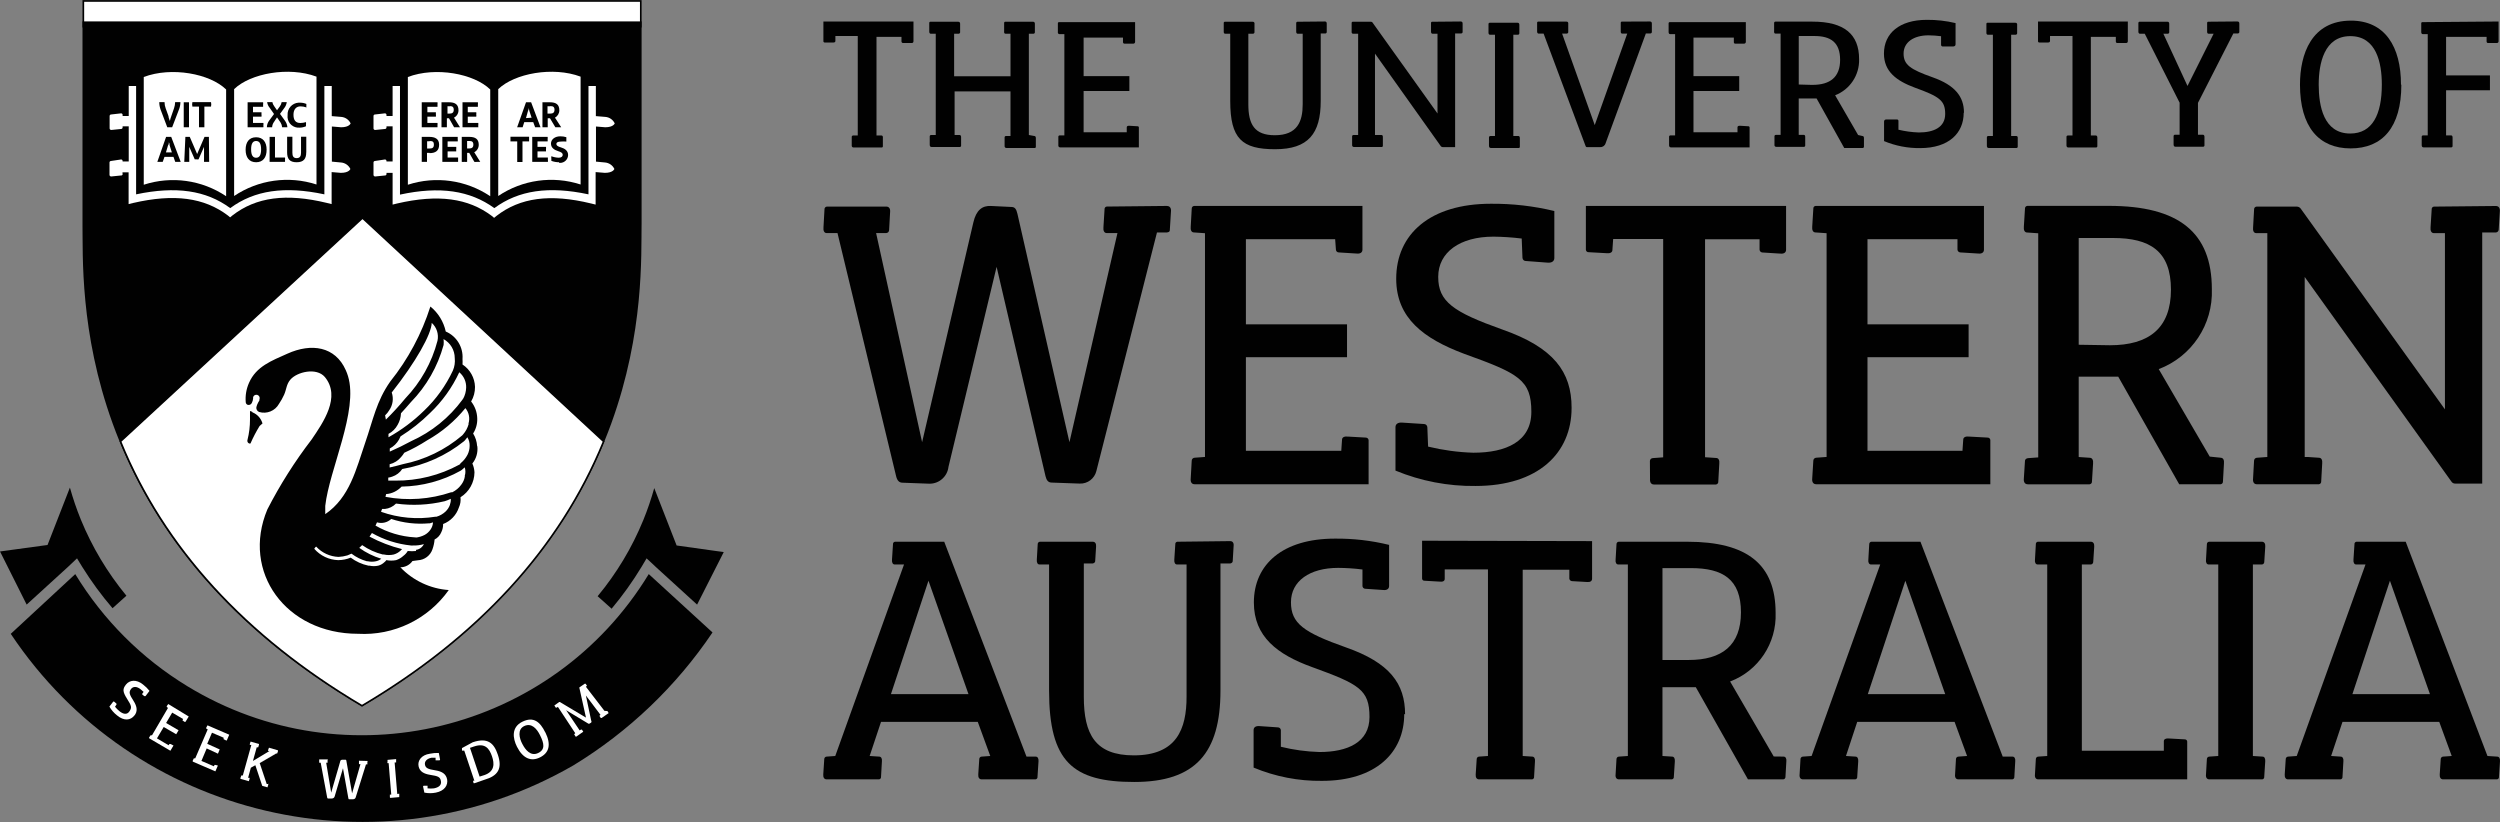 <?xml version="1.0" encoding="UTF-8"?>
<svg id="Layer_1" data-name="Layer 1" xmlns="http://www.w3.org/2000/svg" xmlns:xlink="http://www.w3.org/1999/xlink" viewBox="0 0 850.41 279.61">
  <rect x="0" y="0" width="850.41" height="279.61" fill="#808080" stroke="none"/>
  <defs>
    <style>
      .cls-1 {
        fill-rule: evenodd;
      }

      .cls-1, .cls-2, .cls-3, .cls-4 {
        stroke-width: 0px;
      }

      .cls-1, .cls-4 {
        fill: #fff;
      }

      .cls-5 {
        clip-path: url(#clippath-2);
      }

      .cls-6 {
        clip-path: url(#clippath-6);
      }

      .cls-2 {
        fill: none;
      }

      .cls-7 {
        clip-path: url(#clippath-1);
      }

      .cls-8 {
        clip-path: url(#clippath-4);
      }

      .cls-3 {
        fill: #010101;
      }

      .cls-9 {
        clip-path: url(#clippath);
      }

      .cls-10 {
        clip-path: url(#clippath-3);
      }

      .cls-11 {
        clip-path: url(#clippath-5);
      }
    </style>
    <clipPath id="clippath">
      <rect class="cls-2" width="850.39" height="279.61"/>
    </clipPath>
    <clipPath id="clippath-1">
      <rect class="cls-2" x=".09" y=".04" width="850.31" height="279.48"/>
    </clipPath>
    <clipPath id="clippath-2">
      <rect class="cls-2" width="850.39" height="279.61"/>
    </clipPath>
    <clipPath id="clippath-3">
      <rect class="cls-2" x=".09" y=".04" width="850.31" height="279.48"/>
    </clipPath>
    <clipPath id="clippath-4">
      <rect class="cls-2" width="850.39" height="279.61"/>
    </clipPath>
    <clipPath id="clippath-5">
      <rect class="cls-2" x=".09" y=".04" width="850.31" height="279.48"/>
    </clipPath>
    <clipPath id="clippath-6">
      <rect class="cls-2" width="850.39" height="279.61"/>
    </clipPath>
  </defs>
  <g class="cls-9">
    <g>
      <path class="cls-3" d="M220.68,195.29c-32.81,53.87-103.08,70.94-156.95,38.13-15.57-9.48-28.65-22.56-38.13-38.13l-21.94,20.32c42.03,62.99,125.72,82.57,191.34,44.77,18.87-11.49,35.03-26.92,47.37-45.24l-21.69-19.86Z"/>
      <g>
        <rect class="cls-4" x="28.35" y=".33" width="189.62" height="8.74"/>
        <path class="cls-3" d="M217.69.61v8.17H28.63V.61h189.06M218.25.04H28.06v9.31h190.19V.04h0Z"/>
      </g>
      <path class="cls-3" d="M218.25,76.03c-.38,21.26,4.59,105.36-95.12,164.25C23.43,181.52,28.4,97.29,28.06,76.03V7.27h190.19v68.75Z"/>
      <g>
        <path class="cls-4" d="M123.14,240.08c-39.82-23.57-67.46-53.82-82.15-89.91l82.32-76.01,82.02,76.01c-14.82,36.19-42.47,66.44-82.19,89.91Z"/>
        <path class="cls-3" d="M123.31,74.54l81.69,75.7c-14.79,36.01-42.33,66.12-81.86,89.5-39.62-23.49-67.14-53.6-81.82-89.5l81.98-75.7M123.31,73.77l-82.66,76.32c12.08,29.76,35.8,62.72,82.49,90.31,46.77-27.6,70.46-60.72,82.53-90.31l-82.36-76.32h0Z"/>
      </g>
      <path class="cls-1" d="M107.66,26.11v36.65c-9.45-3.07-19.78-1.63-28.02,3.91V30.32c5.53-5.36,18.58-7.78,28.02-4.25"/>
      <path class="cls-1" d="M48.9,26.19v36.65c9.45-3.07,19.78-1.63,28.02,3.91V30.44c-5.53-5.4-18.58-7.82-28.02-4.25"/>
      <path class="cls-4" d="M116.08,55.28h0l-3.19-.3v-11.95l3.15.26h0c2.81,0,3.23-1.32,3.23-1.32-.6-1.27-1.83-2.11-3.23-2.21h0l-3.19-.26v-10.25h-2.51v36.86c-13.52-2.89-23.77-1.4-32.02,4.68-8.25-6.08-18.5-7.53-32.02-4.68V29.25h-2.51v10.2h-2.08v-.38c0-.28-.23-.51-.51-.51-.01,0-.03,0-.04,0l-3.36.38c-.28,0-.51.23-.51.51h0v4.25c.02.3.29.53.59.51,0,0,0,0,0,0l3.36-.34c.27-.02.47-.24.47-.51v-.38h2.08v11.95h-2.08v-.17c0-.28-.23-.51-.51-.51-.01,0-.03,0-.04,0l-3.4.51c-.28,0-.51.23-.51.51h0v4.25c.02.3.29.53.59.51,0,0,0,0,0,0l3.36-.34c.26.03.49-.16.52-.41.01-.09,0-.19-.05-.27v-.38h2.08v10.8l1.53-.38c13.95-3.23,24.19-1.83,32.23,4.25l.77.64.77-.64c8.04-6.25,18.28-7.65,32.23-4.25l1.53.38v-10.89l3.15.26h0c2.81,0,3.23-1.32,3.23-1.32-.6-1.27-1.83-2.11-3.23-2.21"/>
      <path class="cls-4" d="M45.75,243.34c-1.32,1.74-3.57,2-5.95,0-1.04-.82-1.93-1.83-2.59-2.98l1.28-1.66c.09-.11.25-.12.36-.02,0,0,.02.01.02.02l.77.68v.26l-.51.77c.46.56.97,1.08,1.53,1.53,1.23.98,2.55,1.32,3.4,0s.68-1.83-.85-4.25-1.53-3.36-.34-4.85,3.49-1.87,5.78,0c.82.63,1.56,1.36,2.21,2.17l-1.36,1.79h-.43l-.77-.68h0l.55-.77c-.32-.32-.66-.62-1.02-.89-1.28-1.02-2.59-1.06-3.32,0s-.47,1.79.89,3.91,1.4,3.66.34,5.02"/>
      <path class="cls-4" d="M59.02,253.59l-1.06,1.79-7.23-4.25v-.3l.51-.72h.47l5.44-9.31-.43-.3v-.3l.51-.72h0l6.97,4.25-1.11,1.83h-.3l-.72-.51h0l.21-.47-3.7-2.17-2.08,3.53,4.25,2.47-.81,1.36-4.25-2.47-2.3,3.87,3.95,2.34.3-.43h.34l1.02.51Z"/>
      <path class="cls-4" d="M74.11,260.43h0l-.85,1.96-7.7-3.32v-.34l.38-.77h.47l4.25-9.86-.51-.26v-.3l.43-.81h0l7.4,3.19-.81,1.91c-.07.09-.2.11-.3.04-.02-.01-.03-.03-.04-.04l-.77-.38h0v-.51l-3.95-1.7-1.62,3.78,4.25,1.91-.6,1.45-3.83-1.79-1.79,4.25,4.25,1.83.21-.47h.34l.77.21Z"/>
      <path class="cls-4" d="M94.56,255.25v.3l-.3.81h-.47l-5.44,3.23,2.38,7.1h.51M91.25,266.98l-.26.85-1.79-.51-2.34-7.02-1.53.85-.94,3.44h.51v.34l-.26.81-2.85-.81v-.3l.3-.85h.51l2.89-10.37h-.51v-.34l.26-.81,2.85.81v.3l-.26.85h-.51l-1.28,4.63,5.66-3.4h-.51v-.3l.3-.81c1.02.3,2.04.6,3.06.89-.1.36-.19.72-.29,1.09-.16,0-.32.01-.47.02-1.81,1.08-3.63,2.15-5.44,3.23.79,2.37,1.59,4.73,2.38,7.1.17,0,.34,0,.52,0v.3Z"/>
      <path class="cls-4" d="M124.97,258.86s.21,0,0,.3v.85h-.47l-3.53,11.31c-.14.34-.48.56-.85.55h-1.32c-.21,0-.26,0-.3-.34l-1.83-10.2h0l-2.81,9.52c-.1.46-.51.78-.98.77h-1.28s-.26,0-.3-.3l-2.21-11.86h-.51v-1.15h2.85s.21,0,0,.3v.85h-.47l1.7,10.16h0l3.02-10.42c0-.6.47-.81.89-.77h.98s.21,0,.26.3l1.96,11.14h0l2.85-9.95h-.51v-1.15h0l2.85.08Z"/>
      <path class="cls-4" d="M135.81,270v1.15h0l-2.98.26s-.21,0-.21-.26v-.85h.47l-.89-10.71h-.38s-.21,0,0-.26v-.85h0l2.93-.26v1.15h-.51l.89,10.71.68-.09Z"/>
      <path class="cls-4" d="M152.09,265.03c.38,2.13-.89,4-3.83,4.59-1.29.26-2.62.26-3.91,0l-.43-2.04c-.03-.14.07-.27.2-.3.03,0,.06,0,.09,0h1.23v.89c.72.09,1.45.09,2.17,0,1.57-.3,2.64-1.06,2.38-2.47s-.94-1.7-3.7-2.13c-2.04-.34-3.53-1.06-3.91-2.93s.94-3.83,3.83-4.25c1.01-.21,2.03-.3,3.06-.26l.43,2.25s0,.26-.3.26h-1.23v-.89h-1.36c-1.57.3-2.47,1.23-2.25,2.38s1.06,1.53,3.53,1.91,3.66,1.36,4,3.06"/>
      <path class="cls-4" d="M160.85,252.48c5.06-1.7,7.19.3,8.5,4.25,1.62,4.76,0,7.19-4.51,8.5l-3.44,1.19h-.3l-.21-.85h.47l-3.44-10.25h-.51c-.08.05-.18.05-.26,0v-.85h0l3.7-2ZM164.76,263.66c3.49-1.19,3.49-3.83,2.59-6.42s-2.3-4.59-6.08-3.32l-1.4.47,3.27,9.78,1.62-.51Z"/>
      <path class="cls-4" d="M185.51,249.12c2.08,4.25,1.23,6.97-1.79,8.5-3.02,1.53-5.83.43-7.87-3.61-1.45-2.89-1.96-6.63,1.83-8.5s6.04,0,7.82,3.66M177.69,253.08c1.02,2,2.81,4.25,5.31,3.1,2.51-1.15,2.13-3.27.68-6.12-1.02-2.08-2.81-4.25-5.31-3.1s-1.7,4.25-.68,6.12"/>
    </g>
  </g>
  <g class="cls-7">
    <g>
      <path class="cls-4" d="M206.31,241.85h.3l.43.72h0l-2.38,1.66h-.3l-.47-.72h0l.38-.34-4.97-6.59,1.79,8.5c.15.22.15.51,0,.72l-.55.34c-.12.1-.3.1-.43,0l-7.53-4.55,4.59,6.85.47-.26h.3l.47.72h0l-2.3,1.62c-.07.09-.2.11-.3.04-.02-.01-.03-.03-.04-.04l-.47-.77h0l.38-.34-5.91-8.97-.43.26M189.04,240.7l-.47-.72,1.66-1.19h.21l8.89,5.31-2.21-9.95c-.09-.1-.09-.24,0-.34l1.79-1.23h.3l.47.72-.38.3c2.1,2.73,4.2,5.46,6.3,8.19-5.52-.36-11.03-.72-16.55-1.09ZM208.32,239.08"/>
      <path class="cls-3" d="M9.06,205.67l13.99-12.76,3.15-2.98,1.79,2.93c3.07,4.93,6.51,9.62,10.29,14.03l4.72-4.25c-6.45-7.82-11.68-16.56-15.52-25.94-1.44-3.54-2.67-7.16-3.7-10.84l-7.61,19.52-16.16,2.21h0l9.06,18.07Z"/>
    </g>
  </g>
  <g class="cls-5">
    <g>
      <path class="cls-1" d="M197.5,26.11v36.65c-9.45-3.07-19.78-1.63-28.02,3.91V30.32c5.53-5.36,18.58-7.78,28.02-4.25"/>
      <path class="cls-1" d="M138.74,26.19v36.65c9.45-3.07,19.78-1.63,28.02,3.91V30.44c-5.53-5.4-18.58-7.82-28.02-4.25"/>
      <path class="cls-4" d="M205.92,55.28h0l-3.19-.3v-11.95l3.15.26h0c2.81,0,3.23-1.32,3.23-1.32-.6-1.27-1.83-2.11-3.23-2.21h0l-3.19-.26v-10.25h-2.51v36.86c-13.52-2.89-23.77-1.4-32.02,4.68-8.29-6-18.54-7.53-32.1-4.59V29.25h-2.51v10.2h-2.08v-.38c0-.28-.23-.51-.51-.51-.01,0-.03,0-.04,0l-3.36.38c-.28,0-.51.23-.51.51h0v4.25c.02.3.29.53.59.51,0,0,0,0,0,0l3.36-.34c.27-.02.47-.24.47-.51v-.38h2.08v11.95h-2.08v-.17c0-.28-.23-.51-.51-.51-.01,0-.03,0-.04,0l-3.36.51c-.28,0-.51.23-.51.51h0v4.25c.02.3.29.53.59.51,0,0,0,0,0,0l3.36-.34c.26,0,.47-.21.47-.47,0-.01,0-.03,0-.04v-.38h2.08v10.8l1.53-.38c13.95-3.23,24.19-1.83,32.23,4.25l.77.64.77-.64c8.04-6.25,18.28-7.65,32.23-4.25l1.53.38v-11.06l3.15.26h0c2.81,0,3.23-1.32,3.23-1.32-.6-1.27-1.83-2.11-3.23-2.21"/>
      <path class="cls-3" d="M237.13,205.67l-13.99-12.76-3.19-2.98-1.74,2.93c-3.02,4.99-6.42,9.73-10.16,14.2l-4.76-4.25c6.48-7.8,11.72-16.55,15.56-25.94,1.44-3.54,2.67-7.16,3.7-10.84l7.61,19.52,16.03,2.25h0l-9.06,17.86Z"/>
      <path class="cls-4" d="M127.98,179.39c4.08,2.35,8.65,3.71,13.35,4h.38c1.13-.09,2.23-.4,3.23-.94.77-.45,1.44-1.06,1.96-1.79.51-.72.81-1.58.85-2.47l-1.06.34h-.38c-4.31.41-8.65-.08-12.76-1.45-1.3,1.21-3.14,1.65-4.85,1.15l-.51,1.11"/>
      <path class="cls-4" d="M136.06,148.56c0,.34-.3.68-.51,1.02-.73,1.33-1.82,2.42-3.15,3.15-.02.37-.02.74,0,1.11,2.38-1.06,4.85-2.25,7.27-3.57,6.91-3.14,12.91-7.98,17.43-14.07l.21-.43c.63-1.18.97-2.49,1.02-3.83.07-1.99-.79-3.89-2.34-5.14-2.44,5.2-5.83,9.9-9.99,13.86-3.02,2.99-6.35,5.65-9.95,7.91"/>
      <path class="cls-4" d="M134.74,171.44c-1.01,1.03-2.35,1.67-3.78,1.83h-.94c-.09.33-.2.66-.34.98,5.92,2.08,12.26,2.65,18.45,1.66h.38c1.14-.34,2.19-.93,3.06-1.74.69-.65,1.21-1.45,1.53-2.34.22-.6.31-1.24.26-1.87-.66.32-1.34.59-2.04.81-5.43,1.3-11.05,1.57-16.58.81"/>
      <path class="cls-4" d="M157.71,150.31c-6.08,4.88-13.31,8.13-21,9.44-.82,1.23-2.04,2.14-3.44,2.59-.42.17-.87.29-1.32.34v1.02h2.42c7.6.06,15.09-1.82,21.77-5.44l.38-.26c1.04-.82,1.9-1.85,2.51-3.02.47-.94.72-1.97.72-3.02.05-1.03-.22-2.06-.77-2.93-.25.36-.52.7-.81,1.02l-.34.34"/>
      <path class="cls-4" d="M139.93,186.02c-4.68-.48-9.21-1.93-13.31-4.25-.3.43-.51.85-.81,1.23,3.5,1.85,7.21,3.28,11.06,4.25l-.51.51c-.65.62-1.44,1.07-2.3,1.32-1.11.25-2.25.25-3.36,0h-.38c-2.5-.52-4.89-1.52-7.02-2.93-.3.33-.63.65-.98.94,2.28,1.63,4.81,2.87,7.48,3.7-.52.42-1.13.71-1.79.85-.92.21-1.88.21-2.81,0h-.3c-1.9-.53-3.69-1.41-5.27-2.59l-1.36.6c-.98.29-2,.46-3.02.51-2.89-.09-5.62-1.35-7.57-3.49,0,0-.77.64-.68.72,2.06,2.37,5.02,3.77,8.16,3.87,1.46-.01,2.9-.3,4.25-.85,1.77,1.34,3.82,2.27,6,2.72h.34c1.01.23,2.05.23,3.06,0,.78-.21,1.5-.62,2.08-1.19.24-.19.46-.42.64-.68,1.11.15,2.24.06,3.32-.26.94-.28,1.79-.78,2.51-1.45.58-.44,1.07-.99,1.45-1.62.95.1,1.9.1,2.85,0,.68-.08,1.32-.36,1.83-.81.37-.32.68-.71.89-1.15-1.23.35-2.51.51-3.78.47h-.6"/>
      <path class="cls-4" d="M145.12,149.8c-2.51,1.61-5.14,3.03-7.87,4.25-.33.54-.7,1.05-1.11,1.53-1,1.18-2.36,2.02-3.87,2.38.02.37.02.74,0,1.11l4.55-1.15c7.45-1.49,14.39-4.88,20.15-9.82.12-.09.22-.21.3-.34.88-.99,1.52-2.17,1.87-3.44.55-1.81.15-3.78-1.06-5.23-3.54,4.4-7.86,8.11-12.76,10.93"/>
      <path class="cls-4" d="M156.94,159.79l-.43.3c-6.16,3.37-13.05,5.17-20.07,5.23h0c-.67.71-1.46,1.3-2.34,1.74-.92.46-1.91.73-2.93.81-.09.31-.16.62-.21.94h0c7.47,1.39,15.17.85,22.37-1.57h.38c1.19-.6,2.23-1.48,3.02-2.55.63-.84,1.05-1.82,1.23-2.85.3-.95.3-1.98,0-2.93-.34.34-.68.6-.98.85"/>
      <path class="cls-4" d="M136.06,140.4c-.05,1.39-.45,2.75-1.15,3.95-.72,1.3-1.79,2.36-3.1,3.06v1.15c4.43-2.46,8.5-5.51,12.12-9.06,4.08-3.89,7.39-8.5,9.78-13.61.57-1.34.79-2.8.64-4.25,0-2.71-1.48-5.21-3.87-6.51.06.61.06,1.22,0,1.83-1.96,7.34-5.78,14.05-11.1,19.47-1.11,1.28-2.21,2.55-3.36,3.78"/>
      <path class="cls-4" d="M137.85,135.55c5.27-5.51,9.05-12.27,10.97-19.64.4-2.16-.34-4.38-1.96-5.87,0,3.87-5.36,13.22-13.61,23.68.7,2.03.38,4.28-.85,6.04-.39.64-.86,1.23-1.4,1.74l.26,1.45c2.33-2.34,4.53-4.81,6.59-7.4"/>
      <path class="cls-3" d="M85.76,140.06l-.72-.26v2.93c0,2.32-.28,4.64-.85,6.89-.18.49.07,1.04.55,1.23.15.04.31.04.47,0h0c.89-2.06,1.93-4.04,3.1-5.95l.98-.85c-.49-1.72-1.74-3.12-3.4-3.78"/>
      <path class="cls-3" d="M162.3,151.71c-.1-1.51-.56-2.97-1.36-4.25.99-1.54,1.48-3.36,1.4-5.19-.06-2.07-.79-4.07-2.08-5.7.89-1.51,1.34-3.23,1.32-4.97-.09-3.08-1.68-5.92-4.25-7.61.04-.62.04-1.25,0-1.87.29-4.01-2-7.77-5.7-9.35-.73-3.35-2.57-6.35-5.23-8.5-2.95,9.27-7.57,17.92-13.65,25.51-4.72,6.72-5.83,13.05-8.5,20.75-3.1,9.06-5.27,18.67-13.61,24.36v-2.81c1.36-12.33,11.35-32.4,7.74-44.14-.21-.7-.47-1.38-.77-2.04-3.57-8.04-11.65-9.31-19.9-5.57-5.19,2.34-10.54,4.25-13.01,9.91-.92,2.07-1.3,4.34-1.11,6.59.03.41.3.76.68.89.57.15,1.17-.14,1.4-.68.25-.47.39-1,.43-1.53h0c-.02-.14-.02-.28,0-.43.19-.6.84-.94,1.44-.75.6.19.94.84.75,1.44-.02.05-.04.11-.06.16.02.1.02.2,0,.3l-.43.72c-.27.49-.47,1.02-.6,1.57-.09.69.29,1.35.94,1.62h0c2.62.78,5.44-.37,6.76-2.76.67-.98,1.25-2.02,1.74-3.1.81-1.79.77-3.57,2.13-5.14,2.25-2.64,8.89-4.25,11.74-.89,5.57,6.76-.64,15.56-4.51,21.26-5.72,7.45-10.76,15.41-15.05,23.77-8.93,21.26,6.29,42.31,30.83,42.31,12.17.69,23.83-4.94,30.87-14.88-6.26-.44-12.12-3.2-16.46-7.74,1.64,0,3.17-.8,4.12-2.13l1.87-.26c2.25-.12,4.21-1.6,4.93-3.74.38-1.07.63-2.18.72-3.32,1.04-.53,1.86-1.42,2.3-2.51.42-.86.62-1.81.6-2.76,2.54-.97,4.51-3.03,5.36-5.61.51-1.09.7-2.3.55-3.49,2.94-1.83,4.73-5.04,4.76-8.5-.06-1.03-.3-2.04-.72-2.98,1.31-1.63,1.92-3.71,1.7-5.78M158.13,162.04c-.16,1.04-.59,2.02-1.23,2.85-.79,1.08-1.83,1.95-3.02,2.55h-.38c-7.2,2.43-14.9,2.97-22.37,1.57h0c.06-.32.13-.63.21-.94,1.02-.07,2.02-.35,2.93-.81.87-.44,1.67-1.03,2.34-1.74h0c7.03-.11,13.93-1.97,20.07-5.4l.43-.3.98-.85c.3.95.3,1.98,0,2.93M153.07,171.69c-.32.89-.84,1.69-1.53,2.34-.87.81-1.92,1.41-3.06,1.74h-.38c-6.19,1-12.54.43-18.45-1.66,0-.3.21-.64.34-.98h.94c1.43-.15,2.77-.8,3.78-1.83,5.53.76,11.15.49,16.58-.81.7-.22,1.38-.49,2.04-.81.06.63-.03,1.27-.26,1.87M141.55,187.43c-.95.1-1.9.1-2.85,0-.37.63-.86,1.18-1.45,1.62-.72.67-1.57,1.18-2.51,1.49-1.1.21-2.22.21-3.32,0-.18.26-.39.49-.64.68-.58.57-1.3.98-2.08,1.19-1.01.23-2.05.23-3.06,0h-.34c-2.17-.46-4.22-1.39-6-2.72-1.35.55-2.79.84-4.25.85-3.14-.09-6.1-1.5-8.16-3.87,0,0,.55-.81.68-.72,1.96,2.12,4.68,3.37,7.57,3.49,1.02-.05,2.04-.22,3.02-.51l1.4-.6c1.56,1.19,3.34,2.07,5.23,2.59h.3c.92.21,1.88.21,2.81,0,.65-.14,1.27-.43,1.79-.85-2.68-.82-5.2-2.07-7.48-3.7.35-.29.67-.6.98-.94,2.12,1.48,4.5,2.56,7.02,3.19h.38c1.11.25,2.25.25,3.36,0,.86-.25,1.65-.7,2.3-1.32l.51-.51c-3.85-.96-7.56-2.38-11.06-4.25.29-.39.56-.81.81-1.23,4.09,2.32,8.63,3.77,13.31,4.25h.6c1.28.04,2.56-.11,3.78-.47-.22.44-.52.83-.89,1.15-.51.45-1.15.73-1.83.81M141.46,182.79h-.38c-4.7-.28-9.27-1.65-13.35-4l.51-1.11c1.71.5,3.55.07,4.85-1.15,4.11,1.36,8.45,1.86,12.76,1.49h.38l1.06-.34c-.04.89-.34,1.74-.85,2.47-.5.74-1.17,1.35-1.96,1.79-1,.53-2.1.85-3.23.94M148.82,115.91c-1.92,7.38-5.7,14.14-10.97,19.64-2.07,2.51-4.27,4.91-6.59,7.19l-.26-1.45c.55-.51,1.02-1.1,1.4-1.74,1.23-1.76,1.55-4.01.85-6.04,8.25-10.46,13.48-19.81,13.61-23.68,1.69,1.53,2.44,3.85,1.96,6.08M150.82,115.31c2.39,1.29,3.87,3.79,3.87,6.51.16,1.45-.06,2.91-.64,4.25-2.39,5.1-5.7,9.72-9.78,13.61-3.62,3.55-7.69,6.59-12.12,9.06v-1.15c1.32-.69,2.4-1.75,3.1-3.06.7-1.2,1.1-2.56,1.15-3.95,1.15-1.23,2.25-2.51,3.36-3.78,5.31-5.44,9.14-12.14,11.14-19.47.06-.61.06-1.22,0-1.83M159.41,144.27c-.35,1.29-.99,2.48-1.87,3.49l-.3.34c-5.78,4.92-12.71,8.29-20.15,9.78-1.53.43-3.02.81-4.55,1.15.02-.37.02-.74,0-1.11,1.52-.37,2.88-1.22,3.87-2.42.42-.46.79-.96,1.11-1.49,2.71-1.22,5.33-2.64,7.82-4.25,4.97-2.79,9.38-6.5,12.97-10.93,1.21,1.45,1.61,3.42,1.06,5.23M157.54,135.55l-.21.38c-4.5,6.13-10.5,10.99-17.43,14.12-2.42,1.32-4.89,2.51-7.31,3.57v-1.06c1.32-.69,2.42-1.76,3.15-3.06l.51-1.06c3.61-2.26,6.96-4.91,9.99-7.91,4.18-3.96,7.57-8.68,9.99-13.9,1.55,1.29,2.41,3.22,2.34,5.23-.04,1.32-.39,2.62-1.02,3.78M156.64,157.79l-.38.26c-6.68,3.63-14.17,5.51-21.77,5.44h-2.42v-1.02c.47-.06.92-.17,1.36-.34,1.39-.46,2.59-1.37,3.4-2.59,7.69-1.32,14.91-4.57,21-9.44l.34-.34c.29-.32.56-.66.81-1.02.54.88.81,1.9.77,2.93,0,1.05-.25,2.08-.72,3.02-.61,1.17-1.47,2.2-2.51,3.02"/>
      <path class="cls-3" d="M310.73,7.31v6.72c0,.47-.3.68-.85.6h-2.76s-.38,0-.47-.47v-1.62h-8.5v33.55h1.7c.38,0,.55.38.47.89v2.76c.02.21-.12.4-.33.43-.03,0-.06,0-.09,0h-9.57c-.43,0-.68-.34-.6-.89v-2.76s0-.38.43-.43h1.62V12.25h-7.61v1.7c0,.43-.38.55-.89.51h-2.72c-.23.02-.44-.15-.47-.38,0-.01,0-.03,0-.04v-6.72h30.66Z"/>
      <path class="cls-3" d="M351.85,46.26c.38,0,.55.38.51.89v2.76c.02.21-.12.4-.33.43-.03,0-.06,0-.09,0h-9.61c-.43,0-.68-.34-.6-.89v-2.76s0-.38.43-.43h1.57v-15.18h-19.01v14.84h1.7c.38,0,.55.38.51.89v2.76c0,.23-.19.43-.42.43-.01,0-.03,0-.04,0h-9.61c-.43,0-.64-.34-.6-.89v-2.76c.02-.23.2-.41.43-.43h1.62V11.48h-1.7c-.38,0-.55-.38-.51-.89v-2.76c-.02-.21.12-.4.33-.43.03,0,.06,0,.09,0h9.44c.47,0,.68.3.64.85v2.76s0,.38-.47.47h-1.57v14.46h19.18v-14.46h-1.7c-.38,0-.55-.38-.47-.89v-2.76c-.02-.21.12-.4.33-.43.03,0,.06,0,.09,0h9.44c.43,0,.64.3.6.85v2.76s0,.38-.43.47h-1.62v34.44l1.87.34Z"/>
      <path class="cls-3" d="M386.93,42.94c.23-.02.44.14.47.38,0,.03,0,.06,0,.09v6.72h-26.79c-.43,0-.68-.34-.6-.89v-2.76s0-.38.43-.43h1.62V11.61h-1.7c-.38,0-.6-.38-.51-.89v-2.76c-.02-.21.12-.4.33-.43.03,0,.06,0,.09,0h25.85v6.72c0,.43-.34.68-.89.6h-2.76s-.38,0-.47-.43v-1.62h-13.39v13.1h15.56v5.06h-15.56v14.03h14.67v-1.7c0-.38.38-.55.85-.51l2.81.17Z"/>
      <path class="cls-3" d="M450.71,7.31c.43,0,.64.3.6.85v2.76c-.02.24-.19.43-.43.47h-1.62v22.96c0,11.14-4.25,16.41-15.52,16.41s-15.26-3.57-15.26-16.41V11.48h-1.7c-.43,0-.55-.38-.51-.89v-2.76c-.02-.21.12-.4.33-.43.03,0,.06,0,.09,0h9.44c.47,0,.68.3.6.85v2.76s0,.38-.47.47h-1.62v23.98c0,6.85,2.08,10.54,9.01,10.54,7.74,0,9.48-4.76,9.48-10.54V11.48h-1.7c-.38,0-.55-.38-.51-.89v-2.76c0-.23.19-.43.42-.43.01,0,.03,0,.04,0l9.31-.09Z"/>
      <path class="cls-3" d="M496.89,7.31c.47,0,.68.3.64.85v2.76s0,.38-.47.47h-2.08v38.65h-4.25c-.26,0-.5-.13-.64-.34l-22.37-31.46v27.68h2.21c.38,0,.51.38.47.89v2.76c.02.21-.12.4-.33.43-.03,0-.06,0-.09,0h-9.44c-.43,0-.68-.34-.6-.89v-2.76s0-.38.43-.43h1.62V11.48h-1.74c-.38,0-.55-.38-.47-.89v-2.76c-.02-.21.12-.4.33-.43.03,0,.06,0,.09,0h6.12c.27-.01.52.14.64.38l22.03,30.83V11.48h-1.7c-.38,0-.55-.38-.51-.89v-2.76c-.02-.21.12-.4.33-.43.03,0,.06,0,.09,0l9.69-.09Z"/>
      <path class="cls-3" d="M516.49,46.26c.38,0,.55.38.51.89v2.76c.02.21-.12.4-.33.43-.03,0-.06,0-.09,0h-9.44c-.47,0-.68-.34-.64-.89v-2.76s0-.38.47-.43h1.57V11.82h-1.7c-.38,0-.55-.38-.51-.89v-2.76c0-.23.19-.43.42-.43.01,0,.03,0,.04,0h9.44c.43,0,.64.3.6.85v2.76c-.02.24-.19.43-.43.47h-1.62v34.44h1.7Z"/>
      <path class="cls-3" d="M561.26,7.31c.47,0,.68.3.64.85v2.76s0,.38-.47.47h-1.57l-13.69,37.33c-.22.8-.96,1.35-1.79,1.32h-4.63s-.26,0-.38-.34l-14.29-38.27h-1.7c-.38,0-.55-.38-.51-.89v-2.76c-.02-.21.12-.4.33-.43.03,0,.06,0,.09,0h9.57c.47,0,.68.3.6.85v2.76s0,.38-.47.47h-1.62l11.1,31.12h0l11.06-31.12h-1.74c-.38,0-.51-.38-.47-.89v-2.76c-.02-.21.12-.4.33-.43.03,0,.06,0,.09,0l9.52-.04Z"/>
      <path class="cls-3" d="M594.68,42.94c.23-.02.44.14.47.38,0,.03,0,.06,0,.09v6.72h-26.79c-.43,0-.64-.34-.6-.89v-2.76c.02-.23.2-.41.43-.43h1.62V11.61h-1.7c-.38,0-.55-.38-.51-.89v-2.76c-.02-.21.12-.4.33-.43.03,0,.06,0,.09,0h25.85v6.72c0,.43-.34.68-.89.6h-2.76s-.38,0-.43-.43v-1.62h-13.73v13.1h15.56v5.06h-15.56v14.03h14.97v-1.7c0-.38.38-.55.89-.51l2.76.17Z"/>
      <path class="cls-3" d="M633.54,46.26c.38,0,.55.38.51.89v2.72c.02.23-.15.44-.38.47-.01,0-.03,0-.04,0h-6.29l-9.4-16.84h-6.08v12.37h1.74c.38,0,.51.38.47.89v2.72c.02.23-.15.44-.38.47-.01,0-.03,0-.04,0h-9.44c-.47,0-.68-.34-.6-.89v-2.76s0-.38.47-.43h1.62V11.44h-1.74c-.38,0-.55-.38-.47-.89v-2.76c0-.23.19-.43.42-.43.01,0,.03,0,.04,0h12.59c10.76,0,15.86,4.25,15.86,12.76.16,5.41-3.11,10.34-8.16,12.29l7.82,13.52,1.49.34ZM616.54,28.87c5.95,0,9.4-2.59,9.4-8.5s-3.15-8.12-8.76-8.12h-5.31v16.5l4.68.13Z"/>
      <path class="cls-3" d="M667.98,38.35c0,6.97-5.1,12.03-14.8,12.03-4.22.05-8.4-.76-12.29-2.38v-6.68c0-.47.38-.77,1.06-.68h3.32c.26-.02.48.17.51.42,0,.01,0,.03,0,.04v3.02c2.29.55,4.62.87,6.97.94,5.02,0,8.93-1.74,8.93-6.29s-1.87-5.91-10.37-8.97c-6.17-2.3-10.46-5.44-10.46-11.57,0-6.89,5.27-11.48,14.58-11.48,3.29-.03,6.58.34,9.78,1.11v7.23c0,.51-.38.77-1.06.72h-3.32c-.29,0-.53-.22-.55-.51v-2.98c-1.41-.18-2.83-.28-4.25-.3-5.1,0-8.5,2.38-8.5,6.21s2.34,5.4,9.91,8.08c7.57,2.68,10.63,6.55,10.63,12.03"/>
      <path class="cls-3" d="M685.89,46.26c.38,0,.55.38.47.89v2.76c0,.23-.19.43-.42.43-.01,0-.03,0-.04,0h-9.44c-.43,0-.64-.34-.6-.89v-2.76c.02-.23.2-.41.43-.43h1.62V11.82h-1.7c-.43,0-.55-.38-.51-.89v-2.76c-.02-.21.12-.4.33-.43.03,0,.06,0,.09,0h9.44c.47,0,.68.3.6.85v2.76s0,.38-.47.47h-1.57v34.44h1.79Z"/>
      <path class="cls-3" d="M723.81,7.31v6.72c0,.47-.34.68-.89.6h-2.76s-.38,0-.43-.47v-1.62h-8.5v33.55h1.7c.38,0,.55.38.51.89v2.76c0,.23-.19.43-.42.43-.01,0-.03,0-.04,0h-9.44c-.43,0-.64-.34-.6-.89v-2.76s0-.38.43-.43h1.62V12.25h-7.65v1.7c0,.43-.38.55-.89.51h-2.72c-.23.02-.44-.15-.47-.38,0-.01,0-.03,0-.04v-6.72h30.57Z"/>
      <path class="cls-3" d="M761.1,7.31c.47,0,.68.3.64.85v2.76s0,.38-.47.47h-1.57l-12.03,23.6v10.84h1.7c.38,0,.55.38.51.89v2.76c0,.23-.19.43-.42.43-.01,0-.03,0-.04,0h-9.44c-.43,0-.64-.34-.6-.89v-2.76c.02-.23.2-.41.43-.43h1.62v-10.89l-11.86-23.47h-1.66c-.38,0-.55-.38-.51-.89v-2.76c0-.23.19-.43.42-.43.01,0,.03,0,.04,0h9.44c.43,0,.64.3.6.85v2.76s0,.38-.43.47h-1.57l8.21,17.77h0l8.89-17.77h-1.74c-.38,0-.51-.38-.47-.89v-2.76c-.02-.21.12-.4.33-.43.03,0,.06,0,.09,0l9.91-.09Z"/>
      <path class="cls-3" d="M816.85,28.79c0,14.58-6.46,21.69-17.26,21.69s-17.22-7.31-17.22-21.69c0-10.37,3.91-21.77,17.35-21.77,11.57,0,17.01,8.84,17.01,21.77M788.74,28.79c0,7.23,1.66,16.63,10.71,16.63,7.53,0,10.76-6.42,10.76-16.63,0-7.4-1.83-16.5-10.71-16.5s-10.76,9.31-10.76,16.5"/>
      <path class="cls-3" d="M849.93,7.31v6.72c0,.47-.34.68-.89.6h-2.76s-.38,0-.43-.47v-1.62h-13.78v13.1h14.92v5.06h-14.92v15.35h1.7c.38,0,.55.38.51.89v2.76c0,.23-.19.43-.42.43-.01,0-.03,0-.04,0h-9.44c-.43,0-.64-.34-.6-.89v-2.76s0-.38.43-.43h1.62V11.61h-1.7c-.38,0-.55-.38-.51-.89v-2.76c-.02-.21.12-.4.33-.43.03,0,.06,0,.09,0l25.89-.21Z"/>
      <path class="cls-3" d="M396.96,70.07c.98,0,1.49.72,1.36,1.91l-.38,6.12c0,.38,0,.85-.98.98h-3.4l-20.62,81.17c-.64,2.56-2.97,4.33-5.61,4.25l-9.52-.34c-1.32,0-1.83-.85-2.17-2.21l-16.63-71.18h0l-16.37,68.03c-.37,3.28-3.16,5.76-6.46,5.74l-9.14-.34c-1.11,0-1.83-.64-2.21-2.21l-19.94-82.7h-3.66c-.89,0-1.23-.85-1.11-1.96l.34-6.12c-.03-.49.35-.91.84-.94.04,0,.09,0,.13,0h20.03c.98,0,1.45.72,1.32,1.91l-.34,6.12c-.02.53-.45.96-.98.98h-3.44l15.65,71.14h0l17.43-74.75c.98-4.25,3.06-5.74,5.95-5.61l6.97.34c1.23,0,1.7.72,2.08,2.34l17.69,77.68h0l16.33-71.14h-3.66c-.85,0-1.23-.85-1.11-1.96l.38-6.12c-.05-.47.28-.89.75-.94.08,0,.15,0,.23,0l20.24-.21Z"/>
      <path class="cls-3" d="M464.57,148.86c.52-.02.95.37.98.89,0,.03,0,.06,0,.09v14.88h-59.19c-.98,0-1.45-.72-1.32-1.96l.34-6.08c.02-.53.45-.96.98-.98l3.53-.26v-76.11l-3.74-.26c-.89,0-1.23-.85-1.11-1.96l.34-6.12c-.03-.49.35-.91.84-.94.04,0,.09,0,.13,0h57.1v14.88c0,.94-.72,1.45-1.96,1.32l-6.08-.38c-.52,0-.96-.41-.98-.94l-.26-3.57h-30.36v28.96h34.4v11.18h-34.4v31.85h32.44l.26-3.78c0-.85.85-1.19,1.96-1.06l6.08.34Z"/>
      <path class="cls-3" d="M534.6,138.74c0,15.39-11.35,26.57-32.7,26.57-9.33.11-18.59-1.67-27.21-5.23v-14.75c0-1.11.85-1.7,2.34-1.57l7.31.47c.63-.02,1.17.47,1.19,1.1,0,0,0,0,0,0l.26,6.59c5.05,1.22,10.2,1.92,15.39,2.08,11.1,0,19.73-3.78,19.73-13.9,0-10.89-4.25-13.05-22.92-19.77-13.65-5.14-23.05-12.08-23.05-25.51,0-15.22,11.57-25.51,32.19-25.51,7.27-.06,14.53.76,21.6,2.47v15.99c0,1.06-.85,1.7-2.3,1.57l-7.31-.55c-.63.05-1.18-.42-1.23-1.06,0,0,0,0,0,0l-.26-6.59c-3.19-.39-6.4-.61-9.61-.64-11.35,0-18.79,5.27-18.79,13.69s5.1,11.95,21.81,17.9c17.48,6.12,23.56,14.41,23.56,26.62"/>
      <path class="cls-3" d="M607.56,70.07v14.88c0,.94-.72,1.45-1.96,1.32l-6.08-.38c-.52-.02-.94-.42-.98-.94v-3.57h-18.54v74.15l3.78.26c.85,0,1.19.85,1.06,1.96l-.34,6.08c.05.49-.31.93-.8.98-.06,0-.12,0-.18,0h-20.88c-.98,0-1.45-.72-1.36-1.96l-.04-6.04c.02-.53.45-.96.98-.98l3.53-.26v-74.28h-17.01l-.26,3.78c0,.81-.85,1.19-1.96,1.06l-6.08-.34c-.49.05-.93-.31-.98-.8,0-.06,0-.12,0-.18v-14.75h68.07Z"/>
      <path class="cls-3" d="M676.06,148.86c.49-.05.93.31.98.8,0,.06,0,.12,0,.18v14.88h-59.23c-.98,0-1.49-.72-1.36-1.96l.38-6.08c.02-.53.45-.96.98-.98l3.53-.26v-76.11l-3.78-.26c-.85,0-1.23-.85-1.11-1.96l.38-6.12c-.05-.47.28-.89.75-.94.08,0,.15,0,.23,0h57.06v14.88c0,.94-.72,1.45-1.91,1.32l-6.12-.38c-.52-.02-.94-.42-.98-.94v-3.57h-30.61v28.96h34.4v11.18h-34.4v31.85h32.31l.26-3.78c0-.85.85-1.19,1.96-1.06l6.29.34Z"/>
    </g>
  </g>
  <g class="cls-10">
    <g>
      <path class="cls-3" d="M755.4,155.71c.89,0,1.23.85,1.11,1.96l-.34,6.08c.05.49-.31.93-.8.98-.06,0-.12,0-.18,0h-13.9l-20.75-36.61h-13.44v27.34l3.78.26c.85,0,1.23.85,1.11,1.96l-.38,6.08c.05.49-.31.93-.8.98-.06,0-.12,0-.18,0h-20.83c-.98,0-1.49-.72-1.36-1.96l.38-5.95c0-.38.21-.85.98-.98l3.53-.26v-76.24l-3.78-.26c-.85,0-1.23-.85-1.11-1.96l.38-6.12c-.05-.49.31-.93.8-.98.06,0,.12,0,.18,0h27.55c23.81,0,35.04,9.06,35.04,28.32.45,12.01-6.83,22.96-18.07,27.21l17.35,29.76,3.74.38ZM717.73,117.44c13.18,0,20.75-5.74,20.75-18.92s-7.23-17.56-19.69-17.56h-11.69v36.31l10.63.17Z"/>
      <path class="cls-3" d="M848.99,70.07c.98,0,1.49.72,1.36,1.91l-.38,6.12c-.02.53-.45.96-.98.98h-4.63v85.42h-9.14c-.55.03-1.08-.25-1.36-.72l-49.88-69.56v61.23h1.06l3.78.26c.89,0,1.23.85,1.11,1.96l-.34,6.08c.05.49-.31.93-.8.98-.06,0-.12,0-.18,0h-20.88c-.98,0-1.45-.72-1.32-1.96l.34-6.08c.02-.53.45-.96.98-.98l3.53-.26v-76.15h-3.78c-.85,0-1.19-.85-1.06-1.96l.34-6.12c-.03-.49.35-.91.84-.94.04,0,.09,0,.13,0h13.56c.6,0,1.15.33,1.45.85l48.94,68.12v-59.95h-3.78c-.85,0-1.23-.85-1.11-1.96l.38-6.12c-.05-.47.29-.89.76-.94.06,0,.12,0,.18,0l20.88-.21Z"/>
    </g>
  </g>
  <g class="cls-8">
    <g>
      <path class="cls-3" d="M352.28,257.37c.77,0,1.06.72.98,1.66l-.34,5.23c.05.42-.25.8-.67.85-.02,0-.03,0-.05,0h-18.28c-.81,0-1.23-.64-1.15-1.7l.34-5.19c0-.45.35-.83.81-.85l2.93-.21-4.25-11.61h-32.91l-3.87,11.61,3.23.21c.72,0,1.06.72.94,1.66l-.3,5.23c.05.42-.25.8-.67.85-.06,0-.12,0-.18,0h-17.65c-.81,0-1.23-.64-1.15-1.7l.34-5.19c0-.45.35-.83.81-.85l2.93-.21,23.39-65.14h-3.15c-.72,0-1.02-.72-.94-1.66l.34-5.23c-.05-.42.25-.8.67-.85.04,0,.09,0,.13,0h16.63l27.98,73.09h3.1ZM329.44,236.11l-13.61-38.57h0l-12.76,38.57h26.36Z"/>
      <path class="cls-3" d="M418.48,184.07c.85,0,1.28.64,1.15,1.7l-.3,5.06c0,.34-.21.72-.85.85h-3.32v43.2c0,21.26-8.5,31.12-29.34,31.12s-28.96-6.8-28.96-31.12v-42.86h-3.23c-.72,0-1.02-.72-.94-1.66l.3-5.23c-.02-.45.32-.83.76-.85.03,0,.06,0,.09,0h17.86c.85,0,1.23.64,1.15,1.7l-.3,4.85c0,.34-.21.72-.85.85h-3.02v45.33c0,12.76,3.87,19.94,17.01,19.94,14.63,0,17.94-9.01,17.94-19.94v-44.99h-3.23c-.72,0-1.02-.72-.94-1.66l.34-5.23c-.05-.42.25-.8.67-.85.04,0,.09,0,.13,0l17.86-.21Z"/>
      <path class="cls-3" d="M477.67,242.87c0,13.14-9.69,22.75-27.98,22.75-7.98.1-15.89-1.44-23.26-4.51v-12.76c0-.94.72-1.45,1.96-1.36l6.25.43c.55-.02,1.02.39,1.06.94v5.66c4.3,1.06,8.71,1.66,13.14,1.79,9.52,0,17.01-3.27,17.01-11.91,0-9.31-3.53-11.18-19.6-17.01-11.74-4.25-19.73-10.33-19.73-21.94,0-13.05,9.91-21.73,27.55-21.73,6.22-.06,12.42.65,18.45,2.13v13.99c0,.94-.72,1.49-1.96,1.36l-6.25-.43c-.47-.06-.83-.46-.85-.94v-5.61c-2.74-.35-5.49-.53-8.25-.55-9.74,0-16.07,4.51-16.07,11.69s4.25,10.25,18.67,15.35c14.92,5.23,20.15,12.33,20.15,22.79"/>
      <path class="cls-3" d="M541.57,184.07v12.76c0,.85-.64,1.23-1.66,1.15l-5.23-.3c-.44-.06-.8-.41-.85-.85v-3.02h-15.86v63.35l3.23.21c.72,0,1.06.72.94,1.66l-.3,5.23c.05.42-.25.8-.67.85-.06,0-.12,0-.18,0h-17.86c-.81,0-1.23-.64-1.15-1.7l.34-5.23c.02-.44.37-.79.81-.81l3.02-.21v-63.48h-14.71v3.23c0,.77-.72,1.06-1.66.94l-5.23-.3c-.42.03-.79-.29-.81-.72,0-.04,0-.09,0-.13v-12.76l57.83.13Z"/>
      <path class="cls-3" d="M606.71,257.37c.72,0,1.06.72.94,1.66l-.3,5.23c.02.45-.32.83-.76.85-.03,0-.06,0-.09,0h-11.91l-17.73-31.34h-11.35v23.39l3.27.21c.72,0,1.02.72.94,1.66l-.34,5.23c.05.42-.25.8-.67.85-.04,0-.09,0-.13,0h-17.86c-.85,0-1.28-.64-1.15-1.7l.3-5.19c0-.47.38-.85.85-.85l3.02-.21v-65.14h-3.23c-.72,0-1.06-.72-.94-1.66l.3-5.23c-.02-.45.32-.83.76-.85.03,0,.06,0,.09,0h23.3c20.37,0,29.98,7.74,29.98,24.24.37,10.28-5.85,19.66-15.48,23.3l14.84,25.51,3.36.04ZM574.44,224.5c11.27,0,17.77-4.93,17.77-16.2s-6.17-15.05-17.01-15.05h-9.69v31.25h8.93Z"/>
      <path class="cls-3" d="M684.57,257.37c.72,0,1.06.72.94,1.66l-.3,5.23c.05.42-.26.8-.68.85-.03,0-.06,0-.09,0h-18.24c-.85,0-1.28-.64-1.15-1.7l.3-5.19c0-.47.38-.85.85-.85l2.93-.21-4.25-11.61h-33.12l-3.83,11.61,3.23.21c.72,0,1.02.72.94,1.66l-.34,5.23c.05.42-.25.8-.67.85-.04,0-.09,0-.13,0h-17.65c-.85,0-1.28-.64-1.15-1.7l.3-5.19c0-.47.38-.85.85-.85l2.93-.21,23.34-65.14h-3.1c-.72,0-1.06-.72-.94-1.66l.3-5.23c-.02-.45.32-.83.76-.85.03,0,.06,0,.09,0h16.58l27.98,73.09h3.32ZM661.69,236.11l-13.56-38.57h0l-12.76,38.57h26.32Z"/>
      <path class="cls-3" d="M743.16,251.5c.45-.02.83.32.85.76,0,.03,0,.06,0,.09v12.76h-50.64c-.85,0-1.28-.64-1.15-1.7l.3-5.19c0-.47.38-.85.85-.85l3.02-.21v-65.14h-3.23c-.72,0-1.06-.72-.94-1.66l.3-5.23c-.05-.42.25-.8.67-.85.06,0,.12,0,.18,0h17.86c.81,0,1.23.64,1.15,1.7l-.34,5.19c-.02.45-.36.81-.81.85h-3.06v63.35h27.89v-3.23c0-.72.72-1.02,1.66-.94l5.44.3Z"/>
    </g>
  </g>
  <g class="cls-11">
    <g>
      <path class="cls-3" d="M769.61,257.37c.72,0,1.02.72.94,1.66l-.34,5.23c.05.42-.25.8-.67.85-.04,0-.09,0-.13,0h-17.86c-.85,0-1.28-.64-1.15-1.7l.3-5.19c0-.47.38-.85.85-.85l3.02-.21v-65.14h-3.23c-.72,0-1.06-.72-.94-1.66l.3-5.23c-.02-.45.32-.83.76-.85.03,0,.06,0,.09,0h17.86c.81,0,1.23.64,1.15,1.66l-.34,5.23c0,.45-.35.83-.81.85h-3.06v65.14l3.27.21Z"/>
      <path class="cls-3" d="M849.42,257.37c.77,0,1.06.72.98,1.66l-.34,5.23c.05.42-.25.8-.67.85-.02,0-.03,0-.05,0h-18.28c-.81,0-1.23-.64-1.15-1.7l.34-5.19c0-.45.35-.83.81-.85l2.93-.21-4.25-11.61h-32.91l-3.87,11.61,3.23.21c.72,0,1.06.72.94,1.66l-.3,5.23c.05.42-.25.8-.67.85-.06,0-.12,0-.18,0h-17.65c-.81,0-1.23-.64-1.15-1.7l.34-5.19c0-.45.35-.83.81-.85l2.93-.21,23.39-65.14h-3.15c-.72,0-1.02-.72-.94-1.66l.34-5.23c-.05-.42.25-.8.67-.85.04,0,.09,0,.13,0h16.63l27.81,72.88,3.27.21ZM826.58,236.11l-13.61-38.57h0l-12.76,38.57h26.36Z"/>
    </g>
  </g>
  <g class="cls-6">
    <g>
      <path class="cls-3" d="M148.82,43.29h-5.36v-8.5h5.36c.04.25.04.51,0,.77.02.25.02.51,0,.77h-3.44v1.87h2.89c.03.24.03.48,0,.72.04.25.04.51,0,.77h-2.89v2.13h3.44c.04.25.04.51,0,.77.02.25.02.51,0,.77"/>
      <path class="cls-3" d="M156.47,43.29h-2l-1.74-3.06h-.72v3.06h-1.83v-8.5h2.55c2.13,0,3.23.77,3.23,2.76,0,1.05-.6,2-1.53,2.47l2.04,3.27ZM153.07,36.14h-.85v2.51h.64c1.02,0,1.49-.38,1.49-1.32s-.47-1.23-1.28-1.23"/>
      <path class="cls-3" d="M162.77,43.29h-5.44v-8.5h5.23c.04.25.04.51,0,.77.02.25.02.51,0,.77h-3.44v1.87h2.89c.04.24.04.48,0,.72.04.25.04.51,0,.77h-2.89v2.13h3.57c.04.25.04.51,0,.77.02.25.02.51,0,.77"/>
      <path class="cls-3" d="M146.14,52h-.89v3.06h-1.79v-8.5h2.55c1.96,0,3.36.64,3.36,2.68s-1.23,2.85-3.23,2.85M146.14,48.05h-.85v2.47h.81c.98,0,1.49-.26,1.49-1.32s-.47-1.23-1.45-1.23"/>
      <path class="cls-3" d="M155.83,55.06h-5.36v-8.5h5.23c.03.25.03.51,0,.77.04.25.04.51,0,.77h-3.44v1.87h2.93c.04.25.04.51,0,.77.02.25.02.51,0,.77h-2.93v2.08h3.57c.03.25.03.51,0,.77.02.25.02.51,0,.77"/>
      <path class="cls-3" d="M163.36,55.06h-1.06c-.31.05-.63.05-.94,0l-1.74-3.06h-.72v3.06c-.31.04-.63.04-.94,0-.3.04-.6.04-.89,0v-8.5h2.55c2.13,0,3.23.77,3.23,2.72,0,1.06-.6,2.02-1.53,2.51l2.04,3.27ZM159.7,47.96h-.81v2.55h.64c1.02,0,1.49-.38,1.49-1.32s-.47-1.23-1.32-1.23"/>
      <path class="cls-3" d="M183.86,43.29h-1.83l-.64-1.74h-3.06l-.55,1.74h-1.87l3.02-8.5h1.74l3.19,8.5ZM180.84,40.05l-.77-2.3c-.1-.33-.17-.67-.21-1.02h0c0,.37-.09.71-.26,1.02l-.68,2.42,1.91-.13Z"/>
      <path class="cls-3" d="M190.91,43.29h-2l-1.83-3.06h-.77v3.06h-1.79v-8.5h2.51c2.17,0,3.23.77,3.23,2.76,0,1.03-.58,1.98-1.49,2.47l2.13,3.27ZM187.09,36.14h-.85v2.51h.85c1.06,0,1.53-.38,1.53-1.32s-.47-1.23-1.32-1.23"/>
      <path class="cls-3" d="M180.03,48.09h-2.3v7.02h-1.79v-7.02h-2.3c-.02-.27-.02-.54,0-.81-.02-.25-.02-.51,0-.77h6.34c.02.25.02.51,0,.77.02.27.02.54,0,.81"/>
      <path class="cls-3" d="M186.41,55.06h-5.36v-8.5h5.23c.06.25.06.51,0,.77.04.25.04.51,0,.77h-3.44v1.87h2.89c.04.25.04.51,0,.77.02.25.02.51,0,.77h-2.89v2.08h3.53c.03.25.03.51,0,.77.04.25.04.51,0,.77"/>
      <path class="cls-3" d="M190.19,55.19c-.9,0-1.79-.15-2.64-.47-.02-.21-.02-.43,0-.64-.04-.31-.04-.62,0-.94.8.31,1.65.48,2.51.51.89,0,1.36-.43,1.36-.98s-.38-.89-1.62-1.28-2.38-1.11-2.38-2.55,1.36-2.47,3.15-2.47c.71-.01,1.41.09,2.08.3v.72c.02.25.02.51,0,.77-.64-.06-1.28-.06-1.91,0-.98,0-1.49.3-1.49.81s.47.85,1.62,1.19,2.38,1.06,2.38,2.59c-.04,1.5-1.28,2.69-2.78,2.66-.09,0-.19,0-.28-.02"/>
      <path class="cls-3" d="M57.32,39.54c0,.55.34,1.11.47,1.62h0c.1-.55.26-1.09.47-1.62l.94-2.72c.23-.67.36-1.37.38-2.08h1.79c0,.87-.18,1.74-.51,2.55l-2.3,6h-1.66l-2.25-5.95c-.31-.83-.47-1.71-.47-2.59h1.79c0,.71.13,1.42.38,2.08l.98,2.72Z"/>
      <path class="cls-3" d="M64.29,43.29h-1.79v-8.5h1.79v8.5Z"/>
      <path class="cls-3" d="M71.77,36.27h-2.25v7.02h-1.83v-7.02h-2.25c-.11-.5-.11-1.03,0-1.53h6.34c.11.5.11,1.03,0,1.53"/>
      <path class="cls-3" d="M61.48,55.06h-1.87l-.6-1.7h-3.06l-.6,1.7h-1.83l2.98-8.5h1.74l3.23,8.5ZM58.46,51.83l-.77-2.42c0-.26,0-.64-.26-1.02h0c0,.38,0,.77-.26,1.02l-.72,2.42h2Z"/>
      <path class="cls-3" d="M71.14,55.06h-1.74v-5.1l-1.87,4.25c-.21.04-.43.04-.64,0h-.64l-1.87-4.25v5.1h-1.7l.38-8.5h1.49l2.51,5.83,2.51-5.83h1.49l.09,8.5Z"/>
      <path class="cls-3" d="M89.59,43.29h-5.36v-8.5h5.27c.04.25.04.51,0,.77.02.25.02.51,0,.77h-3.44v1.87h2.89c.03.24.03.48,0,.72.04.25.04.51,0,.77h-2.89v2.13h3.53c.06.25.06.51,0,.77.04.25.04.51,0,.77"/>
      <path class="cls-3" d="M91.59,40.99l1.62-2.21-1.45-2.08c-.48-.55-.79-1.23-.89-1.96h1.79c.1.54.34,1.05.68,1.49l.89,1.28.94-1.28c.33-.44.55-.95.64-1.49h1.74c-.11.78-.43,1.52-.94,2.13l-1.36,1.87,1.66,2.3c.49.65.79,1.44.85,2.25h-1.79c-.05-.56-.22-1.1-.51-1.57l-1.23-1.79-1.15,1.74c-.31.48-.49,1.04-.51,1.62h-1.79c.02-.83.3-1.64.81-2.3"/>
      <path class="cls-3" d="M104.17,36.52c-.63-.22-1.29-.33-1.96-.34-1.45,0-2.38,1.02-2.38,2.85s.72,2.81,2.34,2.81c.65-.01,1.29-.11,1.91-.3.04.27.04.54,0,.81v.6c-.7.31-1.45.47-2.21.47-2.08.16-3.9-1.4-4.06-3.49-.02-.25-.01-.51.02-.76-.15-2.2,1.52-4.11,3.72-4.25.18-.01.35-.01.53,0,.73,0,1.45.15,2.13.43.02.18.02.37,0,.55.03.31.03.62,0,.94"/>
      <path class="cls-3" d="M87.12,55.19c-2.34,0-3.57-1.62-3.57-4.25s1.23-4.25,3.57-4.25,3.57,1.62,3.57,4.25-1.23,4.25-3.57,4.25M87.12,47.96c-1.11,0-1.7.85-1.7,2.85s.6,2.85,1.7,2.85,1.7-.85,1.7-2.85-.6-2.85-1.7-2.85"/>
      <path class="cls-3" d="M96.94,55.06h-5.23v-8.5h1.83v7.02h3.4c.06.25.06.51,0,.77.04.25.04.51,0,.77"/>
      <path class="cls-3" d="M104.17,51.83c0,2.17-.85,3.36-3.27,3.36s-3.23-1.19-3.23-3.36v-5.31h1.79v5.44c0,1.15.34,1.83,1.45,1.83s1.49-.68,1.49-1.83v-5.44h1.79v5.31Z"/>
    </g>
  </g>
  <path class="cls-3" d="M94.95,263.8c-.23-2.48-.46-4.97-.69-7.45h-.35c-1.85,1.08-3.7,2.15-5.56,3.23.79,2.37,1.59,4.73,2.38,7.1h.51c1.24-.96,2.47-1.92,3.71-2.88Z"/>
</svg>